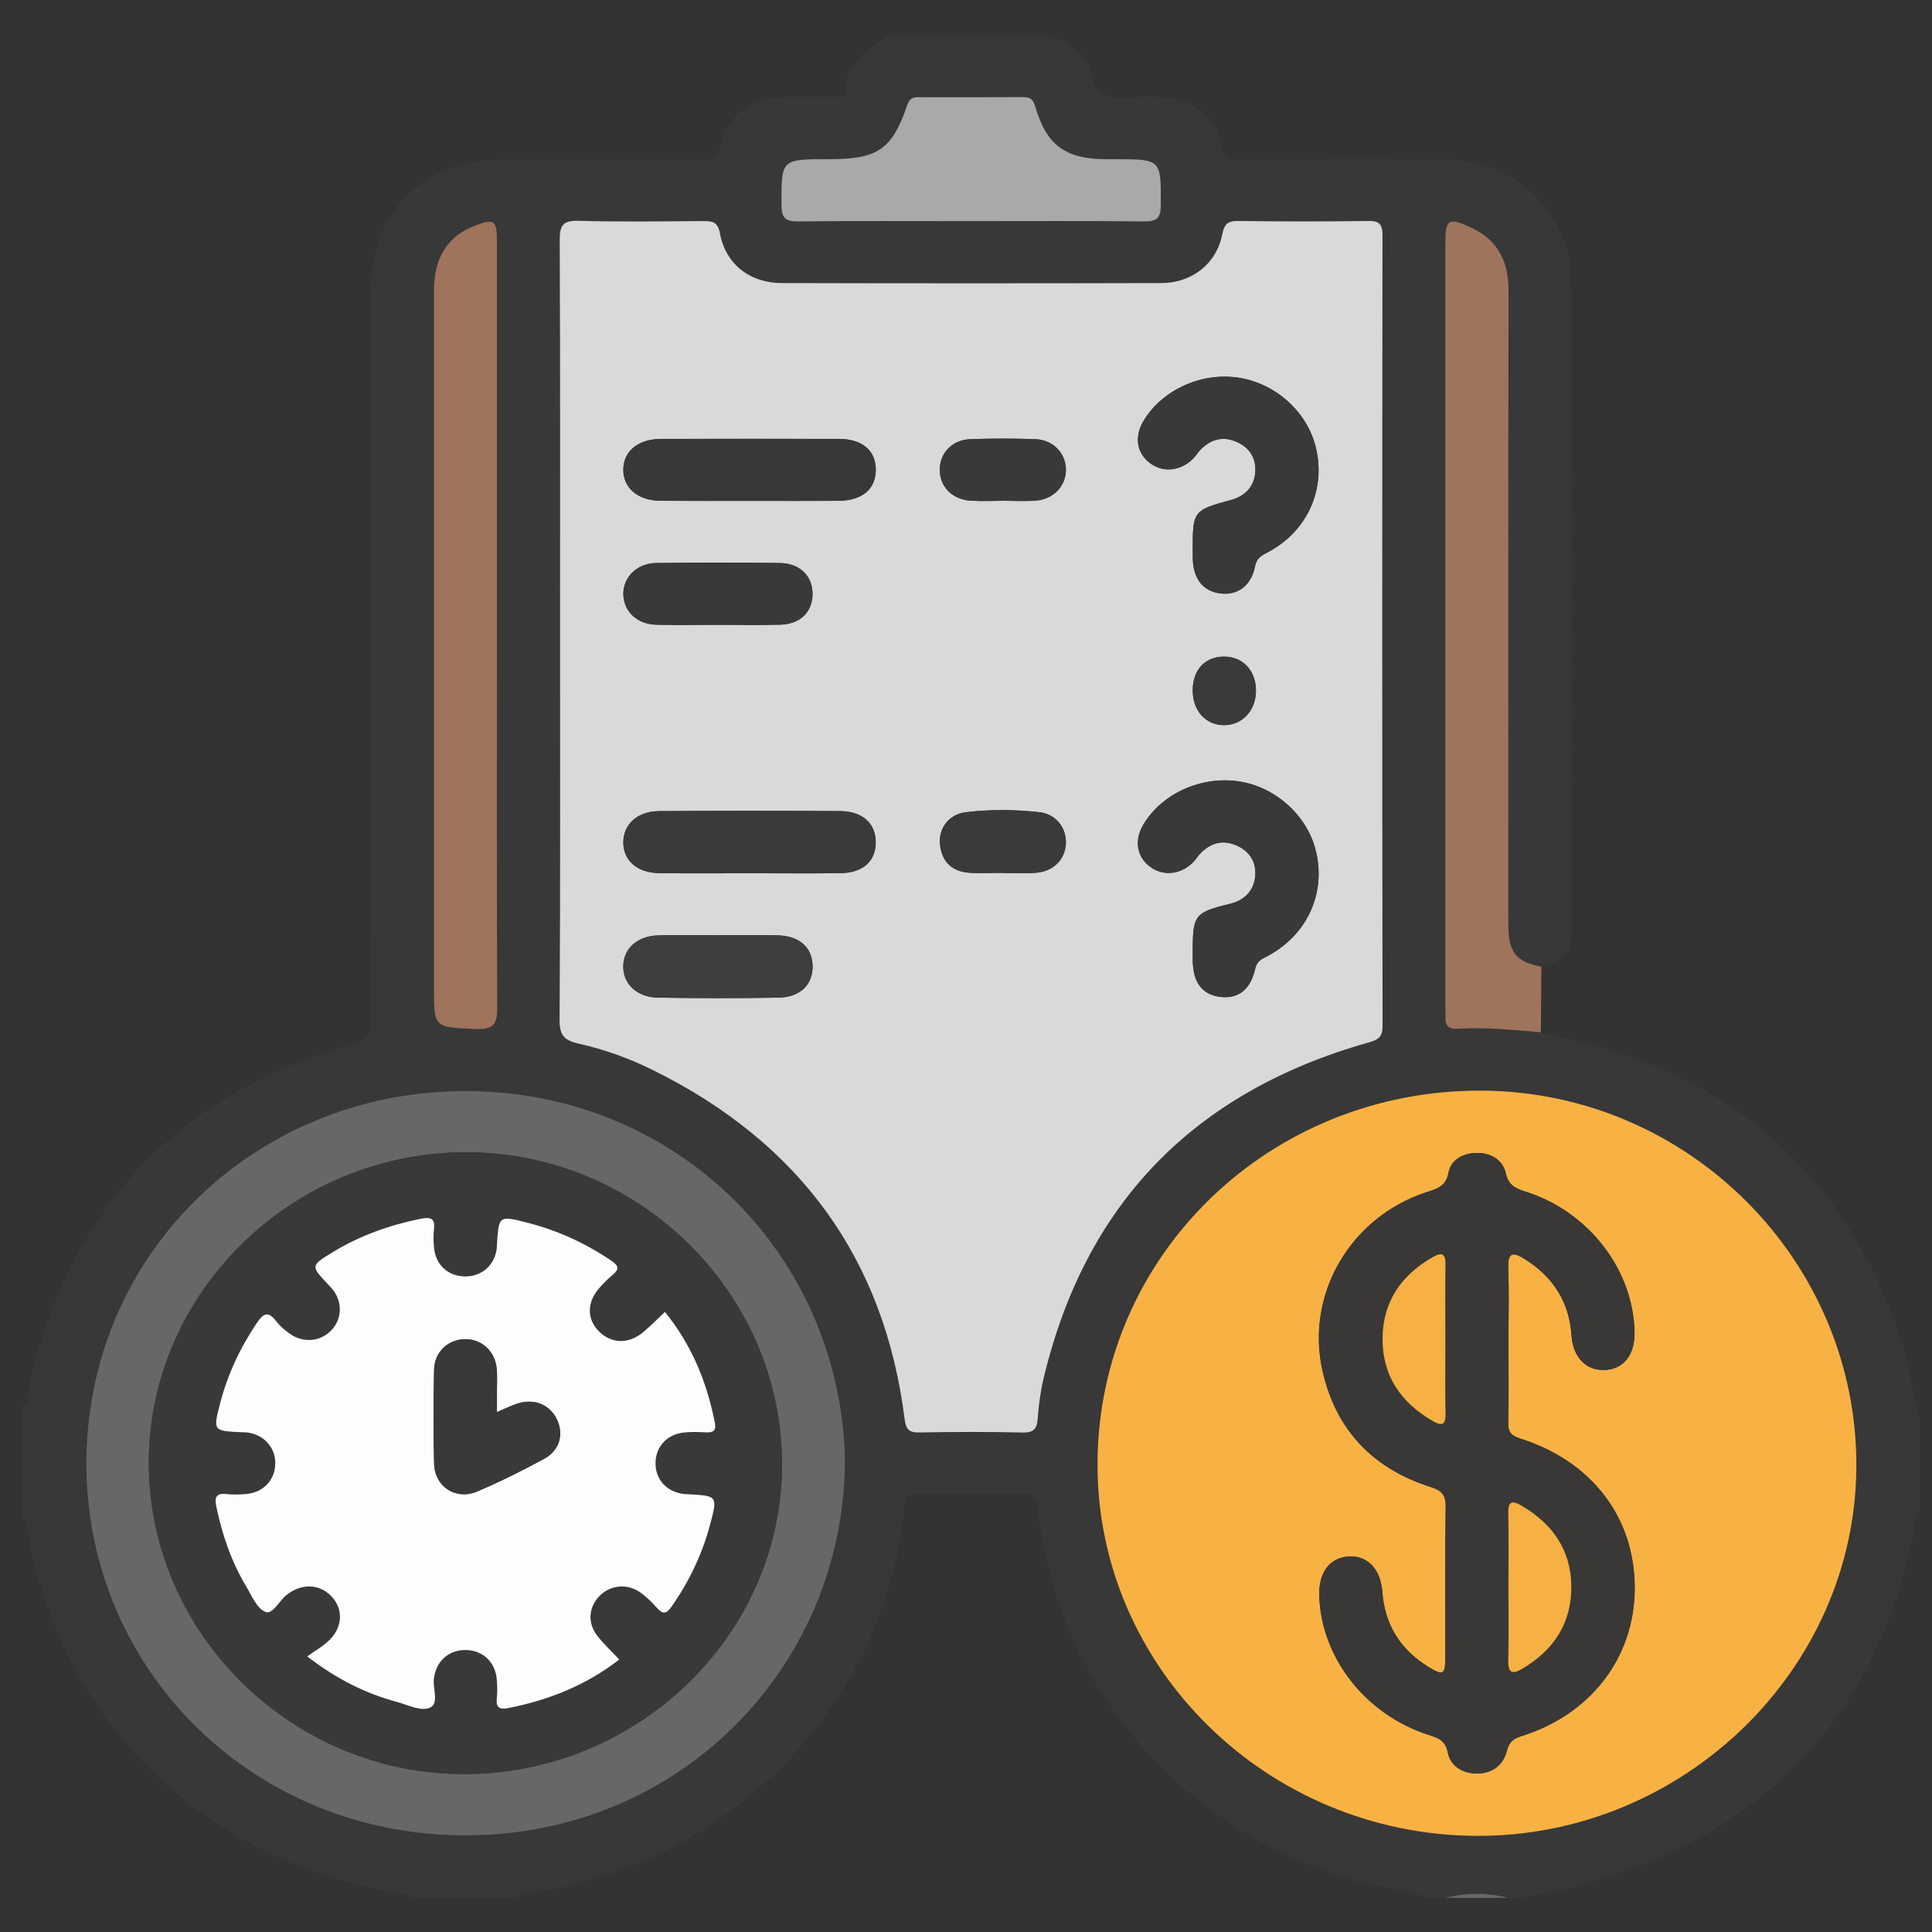 <?xml version="1.0" encoding="UTF-8"?>
<svg xmlns="http://www.w3.org/2000/svg" xmlns:xlink="http://www.w3.org/1999/xlink" version="1.1" id="Layer_1" x="0px" y="0px" width="85px" height="85px" viewBox="0 0 85 85" xml:space="preserve">
<rect x="0" y="0" width="85" height="85" fill="#333333" stroke="none"/>
<g id="Layer_1_1_" display="none">
	<path display="inline" fill="#AB604B" d="M27.595,15.715V32.48H9.906V15.715c0-4.884,3.961-8.845,8.844-8.845   C23.602,6.87,27.595,10.805,27.595,15.715z"></path>
	<path display="inline" fill="#8B4F4F" d="M14.308,8.076c-2.629,1.533-4.401,4.376-4.401,7.639V32.48h4.401V8.076z"></path>
	<path display="inline" fill="#65B9FF" d="M51.619,24.02v6.113H29.776V24.02c0-2.837,2.304-5.142,5.142-5.142h11.566   C49.322,18.878,51.619,21.182,51.619,24.02z"></path>
	<path display="inline" fill="#3E7FFF" d="M34.917,18.876h1.393c-2.836,0-5.139,2.303-5.139,5.14v6.117h-1.394v-6.117   C29.778,21.179,32.081,18.876,34.917,18.876z"></path>
	<rect x="29.778" y="26.945" display="inline" fill="#FFAF93" width="4.372" height="3.188"></rect>
	<rect x="29.778" y="26.945" display="inline" fill="#EE8778" width="1.393" height="3.188"></rect>
	<rect x="47.25" y="27.942" display="inline" fill="#FFAF93" width="4.368" height="3.19"></rect>
	<path display="inline" fill="#F44AAF" d="M33.148,37.414v8.063H4.339v-8.063c0-3.742,3.039-6.781,6.782-6.781h15.256   C30.119,30.633,33.148,33.672,33.148,37.414z"></path>
	<path display="inline" fill="#E2429A" d="M11.12,30.63h1.838c-3.742,0-6.778,3.038-6.778,6.779v8.067H4.341v-8.067   C4.341,33.668,7.379,30.63,11.12,30.63z"></path>
	<rect x="4.34" y="41.271" display="inline" fill="#FFAF93" width="5.767" height="4.206"></rect>
	<rect x="4.34" y="41.271" display="inline" fill="#EE8778" width="1.839" height="4.206"></rect>
	<rect x="27.387" y="41.269" display="inline" fill="#FFAF93" width="5.763" height="4.208"></rect>
	<g display="inline">
		<path fill="#FFAF93" d="M43.545,17.228V19.5c0,2.513-3.059,3.793-4.843,2.008c-0.521-0.515-0.832-1.224-0.832-2.008v-2.272H43.545    z"></path>
		<path fill="#FFAF93" d="M45.906,6.854v6.916c0,2.871-2.327,5.198-5.198,5.198l0,0c-2.871,0-5.199-2.327-5.199-5.198V6.854H45.906z    "></path>
		<path fill="#FFAF93" d="M45.904,6.852v6.916c0,0.164-0.006,0.328-0.023,0.486c-0.018,0.229-0.059,0.451-0.111,0.673    c-0.521,2.319-2.588,4.041-5.059,4.041c-2.872,0-5.2-2.325-5.2-5.2V6.852H45.904z"></path>
		<path fill="#AB604B" d="M47.016,12.657V6.361c0,0,0.104-3.183-4.152-4.082c-4.975-1.052-5.344,1.21-5.344,1.21h-0.588    c-1.414,0-2.56,1.146-2.56,2.56v6.607h1.142v-3.51c0-1.185,0.96-2.145,2.145-2.145l0,0c0.096,0.071,1.065,1.418,3.03,1.418h4.48    c0.406,0,0.735,0.329,0.735,0.735v3.502L47.016,12.657L47.016,12.657z"></path>
		<path fill="#AB604B" d="M35.51,10.02v2.641h-1.142v-2.249C34.685,10.166,35.077,10.02,35.51,10.02z"></path>
		<path fill="#8B4F4F" d="M37.033,3.49H36.93c-1.414,0-2.56,1.146-2.56,2.56v6.607h1.142V9.146c0-0.966,0.643-1.771,1.521-2.04V3.49    L37.033,3.49z"></path>
		<path fill="#FFAF93" d="M47.734,12.433c0,1.02-0.816,1.836-1.836,1.836v-3.663C46.918,10.606,47.734,11.424,47.734,12.433z"></path>
		<path fill="#EE8778" d="M46.389,10.68c-0.156-0.043-0.318-0.074-0.49-0.074v3.663c0.172,0,0.334-0.03,0.49-0.073V10.68z     M39.584,21.489l0.022,0.021c0.415,0.415,0.947,0.703,1.554,0.785c-0.793,0.159-1.765-0.093-2.457-0.785    c-1.177-1.161-0.742-2.514-0.836-3.39c-1.542-1.015-2.354-2.657-2.354-4.352v0.503c-1.736,0-2.509-2.196-1.147-3.271    c0.318-0.251,0.711-0.392,1.147-0.392V9.15c0-0.962,0.629-1.776,1.51-2.05v6.668c0,2.632,1.942,4.777,4.411,5.137    c0.77-0.096,1.488-0.377,2.11-0.777v0.896c-1.051,0.557-2.234,0.764-3.124,0.695C39.481,19.675,38.926,20.822,39.584,21.489z"></path>
		<path fill="#EE8778" d="M41.119,13.069v0.742c0,0.252-0.204,0.456-0.456,0.456s-0.456-0.204-0.456-0.456v-0.742    c0-0.252,0.204-0.456,0.456-0.456C40.917,12.613,41.119,12.82,41.119,13.069z M39.079,15.438c0.163,0.749,0.828,1.309,1.625,1.309    s1.462-0.561,1.624-1.309H39.079z"></path>
		<path fill="#312E4B" d="M39.236,11.243c-0.244-1.121-1.852-1.122-2.096,0H39.236z M44.275,11.243    c-0.244-1.121-1.854-1.122-2.096,0H44.275z"></path>
	</g>
	<g display="inline">
		<path fill="#FFAF93" d="M22.132,27.657v2.702c0,1.867-1.519,3.378-3.371,3.378c-0.94,0-1.776-0.376-2.39-0.989    c-0.619-0.612-0.988-1.455-0.988-2.389v-2.702H22.132z"></path>
		<path fill="#FFAF93" d="M24.938,15.611v7.93c0,0.195-0.006,0.39-0.027,0.578c-0.021,0.271-0.069,0.536-0.133,0.801    c-1.059,4.717-6.949,6.436-10.391,2.994c-1.121-1.121-1.811-2.667-1.811-4.373v-7.93H24.938z"></path>
		<path fill="#FFAF93" d="M27.116,21.954c0,1.212-0.973,2.185-2.185,2.185v-4.357C26.144,19.781,27.116,20.754,27.116,21.954z"></path>
		<path fill="#EE8778" d="M25.515,19.869c-0.187-0.051-0.38-0.088-0.583-0.088v4.357c0.203,0,0.396-0.037,0.583-0.088V19.869z     M17.425,32.727l0.025,0.026c0.489,0.489,1.127,0.838,1.843,0.935c-0.175,0.034-0.349,0.052-0.532,0.052    c-0.943,0-1.782-0.384-2.385-0.986c-0.629-0.62-0.995-1.459-0.995-2.394v-1.642c-1.821-1.199-2.804-3.15-2.804-5.179l0.077,0.607    c-1.214,0-2.27-0.983-2.27-2.197c0-1.135,0.909-2.166,2.192-2.166v-4.175h1.799v7.931c0,3.167,2.337,5.694,5.249,6.113    c0.917-0.113,1.765-0.445,2.507-0.926v1.065c-1.235,0.66-2.644,0.911-3.712,0.829C17.302,30.569,16.639,31.932,17.425,32.727z"></path>
		<path fill="#EE8778" d="M19.246,23.41v0.883c0,0.301-0.242,0.543-0.542,0.543c-0.3,0-0.542-0.242-0.542-0.543V23.41    c0-0.3,0.242-0.542,0.542-0.542C19.007,22.868,19.246,23.114,19.246,23.41z M16.82,26.101c0.449,2.066,3.415,2.068,3.865,0H16.82z    "></path>
		<path fill="#312E4B" d="M17.007,21.444c-0.125-0.574-0.636-1.004-1.246-1.004c-0.612,0-1.122,0.43-1.247,1.004H17.007z M23,21.444    c-0.125-0.574-0.635-1.004-1.246-1.004c-0.611,0-1.121,0.43-1.246,1.004H23z"></path>
		<path fill="#AB604B" d="M25.346,15.129L25.346,15.129c0,2.035-1.65,3.685-3.686,3.685h-6.113c-2.035,0-3.686-1.649-3.686-3.685    l0,0"></path>
		<path fill="#8B4F4F" d="M14.287,15.129h-2.426c0,1.59,1.014,2.934,2.426,3.449V15.129z"></path>
	</g>
</g>
<g id="Layer_2" display="none">
	<path display="inline" fill="#E83D62" d="M82.23,70.102v12.896H48.127V70.102c0-4.433,3.598-8.025,8.027-8.025h18.061   C78.646,62.072,82.23,65.669,82.23,70.102L82.23,70.102z"></path>
	<path display="inline" fill="#CE2955" d="M56.152,62.07h2.177c-4.433,0.002-8.022,3.594-8.026,8.021v12.902H48.13v-12.9   C48.131,65.664,51.723,62.072,56.152,62.07L56.152,62.07z"></path>
	<path display="inline" fill="#FFAF93" d="M48.13,74.667h6.825v8.33H48.13V74.667z"></path>
	<path display="inline" fill="#FFAF93" d="M73.701,72.107h5.682v6.938h-5.682V72.107z M68.881,59.473v2.955   c0,3.271-3.979,4.934-6.299,2.612c-0.695-0.688-1.086-1.632-1.08-2.612v-2.955H68.881z"></path>
	<path display="inline" fill="#FFAF93" d="M73.313,43.298v10.798c0.049,4.483-3.545,8.157-8.024,8.206   c-4.479,0.052-8.157-3.544-8.206-8.026c-0.001-0.06-0.001-0.116,0-0.18V43.299L73.313,43.298L73.313,43.298z"></path>
	<path display="inline" fill="#FFAF93" d="M73.309,43.294v10.799c0,0.255-0.011,0.511-0.037,0.759   c-0.026,0.354-0.088,0.707-0.174,1.051c-0.832,3.691-4.113,6.313-7.896,6.313c-4.481,0.001-8.116-3.632-8.119-8.111   c0,0,0-0.002,0-0.006V43.297L73.309,43.294L73.309,43.294z"></path>
	<path display="inline" fill="#AB604B" d="M75.041,52.359v-9.833c0,0,0.163-4.969-6.48-6.374c-7.768-1.643-8.347,1.89-8.347,1.89   h-0.917c-2.208,0-3.997,1.791-3.997,3.997v10.314h1.783v-5.479c0-1.853,1.499-3.351,3.349-3.351   c0.104,0.074,1.699,2.217,4.729,2.217h6.995c0.635,0,1.148,0.514,1.148,1.146v5.47h1.733L75.041,52.359L75.041,52.359z"></path>
	<path display="inline" fill="#AB604B" d="M57.079,48.24v4.123h-1.782v-3.51C55.807,48.455,56.436,48.239,57.079,48.24z"></path>
	<path display="inline" fill="#8B4F4F" d="M59.457,38.045h-0.16c-2.207,0-3.997,1.79-3.997,3.997v10.317h1.783v-5.482   c0-1.508,1.003-2.766,2.374-3.186V38.045z"></path>
	<path display="inline" fill="#FFAF93" d="M76.166,52.009c0.006,1.578-1.27,2.863-2.848,2.868c-0.006,0-0.012,0-0.021,0v-5.719   c1.576-0.008,2.86,1.266,2.866,2.842C76.166,52.003,76.166,52.006,76.166,52.009z"></path>
	<path display="inline" fill="#EE8778" d="M74.063,49.271c-0.246-0.071-0.504-0.111-0.764-0.113v5.719   c0.266,0,0.52-0.047,0.764-0.115V49.271z M63.441,66.146l0.033,0.035c0.648,0.666,1.506,1.096,2.428,1.226   c-1.238,0.25-2.758-0.146-3.836-1.226c-0.842-0.828-1.313-1.966-1.31-3.146v-2.146c-2.301-1.496-3.684-4.056-3.676-6.798v0.785   c-1.586,0.004-2.873-1.276-2.878-2.86c0-0.008,0-0.012,0-0.017c0-0.899,0.427-1.71,1.086-2.229c0.512-0.4,1.145-0.619,1.792-0.61   v-2.276c0-1.503,0.979-2.771,2.354-3.199v10.412c0,4.103,3.023,7.459,6.892,8.021c1.175-0.152,2.3-0.567,3.293-1.212V62.3   c-1.642,0.87-3.483,1.193-4.877,1.087c-1.47-0.068-2.335,1.721-1.308,2.764v-0.004H63.441L63.441,66.146z"></path>
	<path display="inline" fill="#EE8778" d="M65.838,53.003v1.158c0,0.396-0.32,0.713-0.714,0.713s-0.712-0.317-0.712-0.713v-1.158   c0-0.394,0.318-0.713,0.712-0.713S65.838,52.609,65.838,53.003z M62.65,56.701c0.31,1.4,1.695,2.287,3.096,1.979   c0.988-0.218,1.762-0.99,1.979-1.979H62.65z"></path>
	<path display="inline" fill="#312E4B" d="M62.896,50.148c-0.199-0.901-1.098-1.478-1.998-1.274   c-0.637,0.142-1.135,0.638-1.275,1.274H62.896z M70.764,50.148c-0.199-0.901-1.093-1.478-1.996-1.274   c-0.638,0.142-1.135,0.638-1.271,1.274H70.764z"></path>
</g>
<path fill-rule="evenodd" clip-rule="evenodd" fill="#383838" d="M22.678,83.5c-1.521,0-3.042,0-4.563,0  c-0.068-0.206-0.257-0.151-0.405-0.175c-8.612-1.39-14.787-7.286-16.451-15.689C1.208,67.376,1.322,67.037,1,66.854  c0-1.653,0-3.309,0-4.962c0.334-0.271,0.232-0.675,0.31-1.019c1.75-7.714,6.48-12.706,14.189-14.951  c0.629-0.183,0.829-0.393,0.827-1.051c-0.025-10.644-0.02-21.287-0.017-31.93c0-3.679,2.295-5.935,6.031-5.938  c2.879-0.001,5.758-0.003,8.638,0.003c0.38,0.001,0.605-0.004,0.694-0.505c0.248-1.387,1.358-2.207,2.854-2.225  c0.733-0.009,1.467,0.004,2.2-0.006c0.167-0.003,0.423,0.088,0.443-0.201c0.089-1.272,0.965-1.944,1.97-2.521  c2.336,0,4.673,0,7.009,0c0.757,0.35,1.654,0.694,1.812,1.543c0.234,1.265,1.016,1.287,1.993,1.19c0.403-0.04,0.814-0.021,1.221,0  c1.286,0.066,2.384,0.909,2.587,2.146c0.097,0.583,0.36,0.581,0.797,0.579c3.014-0.008,6.026-0.03,9.04,0.004  c3.118,0.036,5.528,2.392,5.536,5.443c0.021,9.491,0.011,18.981,0.007,28.472c-0.001,0.987-0.307,1.338-1.328,1.608  c-1.115-0.218-1.45-0.635-1.451-1.841c-0.002-9.308-0.007-18.616,0.007-27.922c0.002-1.277-0.478-2.225-1.67-2.771  c-0.971-0.445-1.108-0.352-1.108,0.68C63.59,21.879,63.59,33.081,63.59,44.281c0,0.16,0.011,0.32,0.002,0.48  c-0.02,0.385,0.175,0.522,0.548,0.499c1.223-0.077,2.438,0.059,3.654,0.155c0.13,0.037,0.258,0.083,0.391,0.109  c8.181,1.623,13.391,6.394,15.699,14.257c0.236,0.802,0.193,1.662,0.568,2.43c0,1.44,0,2.881,0,4.321  c-0.242,0.095-0.149,0.314-0.18,0.482c-1.548,8.288-6.419,13.622-14.693,15.913c-0.894,0.247-1.819,0.384-2.73,0.571  c-0.162,0-0.325,0-0.488,0c-0.924-0.234-1.847-0.244-2.771,0c-0.272,0-0.543,0-0.814,0c-0.96-0.434-2.024-0.437-3.025-0.72  c-7.757-2.191-13.24-8.56-14.096-16.441c-0.053-0.483-0.215-0.62-0.695-0.61c-1.492,0.028-2.987,0.028-4.479,0  c-0.488-0.01-0.64,0.139-0.689,0.617c-0.852,8.247-6.924,14.908-15.186,16.716C23.962,83.204,23.273,83.158,22.678,83.5z   M24.64,27.765c0,5.706,0.015,11.412-0.021,17.118c-0.004,0.683,0.223,0.896,0.85,1.035c1.136,0.255,2.236,0.654,3.278,1.171  C35.192,50.282,38.91,55.38,39.8,62.431c0.053,0.422,0.165,0.6,0.634,0.592c1.52-0.028,3.041-0.034,4.561,0.002  c0.526,0.012,0.632-0.2,0.663-0.647c0.042-0.584,0.122-1.17,0.257-1.738c1.827-7.656,6.582-12.592,14.282-14.771  c0.395-0.111,0.632-0.212,0.63-0.719c-0.019-11.6-0.018-23.199-0.003-34.798c0-0.491-0.137-0.638-0.642-0.63  c-1.899,0.027-3.801,0.026-5.701,0c-0.481-0.006-0.617,0.141-0.711,0.605c-0.259,1.283-1.327,2.123-2.682,2.127  c-5.566,0.015-11.133,0.015-16.699,0c-1.403-0.003-2.462-0.835-2.713-2.182c-0.099-0.531-0.348-0.547-0.76-0.545  c-1.819,0.011-3.64,0.039-5.458-0.012c-0.701-0.02-0.836,0.208-0.833,0.851C24.651,16.299,24.64,22.032,24.64,27.765z   M64.945,80.771c9.08,0.051,16.664-7.294,16.727-16.2c0.063-9.071-7.374-16.549-16.496-16.587c-9.327-0.04-16.835,7.233-16.89,16.36  C48.232,73.333,55.723,80.719,64.945,80.771z M37.177,64.33c-0.15-9.059-7.345-16.311-16.667-16.328  C11.175,47.985,3.698,55.268,3.802,64.58c0.101,8.959,7.358,16.188,16.717,16.169C29.851,80.729,37.076,73.431,37.177,64.33z   M21.862,27.455c0-5.624,0.001-11.247,0-16.871c0-0.903-0.116-0.978-0.975-0.651c-1.188,0.452-1.795,1.403-1.795,2.846  C19.09,22.987,19.09,33.195,19.09,43.404c0,1.835,0.002,1.792,1.852,1.869c0.795,0.034,0.937-0.247,0.933-0.947  C21.851,38.703,21.862,33.078,21.862,27.455z M42.686,9.729c2.55,0,5.1-0.016,7.648,0.012c0.567,0.006,0.735-0.159,0.736-0.719  c0.007-2.019,0.028-2.019-2.005-2.019c-0.136,0-0.271,0-0.407,0c-1.782-0.008-2.615-0.608-3.111-2.313  c-0.096-0.328-0.224-0.422-0.543-0.419c-1.519,0.01-3.038,0.005-4.557,0.004c-0.251,0-0.419,0.019-0.528,0.335  c-0.679,1.979-1.298,2.392-3.453,2.392c-2.113,0-2.091,0-2.085,2.021c0.001,0.563,0.173,0.723,0.738,0.717  C37.642,9.714,40.164,9.729,42.686,9.729z"></path>
<path fill-rule="evenodd" clip-rule="evenodd" fill="#676767" d="M63.589,83.5c0.925-0.244,1.848-0.234,2.771,0  C65.437,83.5,64.514,83.5,63.589,83.5z"></path>
<path fill-rule="evenodd" clip-rule="evenodd" fill="#D9D9D9" d="M24.64,27.765c0-5.733,0.011-11.466-0.015-17.199  c-0.003-0.643,0.132-0.871,0.833-0.851c1.818,0.051,3.638,0.023,5.458,0.012c0.412-0.002,0.661,0.014,0.76,0.545  c0.251,1.347,1.31,2.178,2.713,2.182c5.566,0.014,11.133,0.014,16.699,0c1.354-0.004,2.423-0.844,2.682-2.127  c0.094-0.464,0.229-0.611,0.711-0.605c1.9,0.026,3.802,0.027,5.701,0c0.505-0.008,0.642,0.139,0.642,0.63  c-0.015,11.599-0.016,23.198,0.003,34.798c0.002,0.507-0.235,0.607-0.63,0.719c-7.7,2.18-12.455,7.115-14.282,14.771  c-0.135,0.568-0.215,1.154-0.257,1.738c-0.031,0.447-0.137,0.659-0.663,0.647c-1.52-0.036-3.041-0.03-4.561-0.002  c-0.469,0.008-0.581-0.17-0.634-0.592c-0.89-7.051-4.607-12.148-11.053-15.342c-1.042-0.517-2.142-0.916-3.278-1.171  c-0.626-0.14-0.854-0.353-0.85-1.035C24.655,39.177,24.64,33.471,24.64,27.765z M52.476,24.082c0,0.16-0.002,0.32,0.001,0.479  c0.021,0.9,0.441,1.442,1.197,1.546c0.752,0.104,1.371-0.32,1.542-1.19c0.08-0.405,0.332-0.494,0.608-0.645  c1.707-0.926,2.522-2.757,2.06-4.613c-0.39-1.561-1.78-2.802-3.412-3.044c-1.607-0.238-3.299,0.52-4.13,1.852  c-0.453,0.725-0.349,1.468,0.271,1.922c0.602,0.441,1.416,0.319,1.954-0.293c0.088-0.101,0.157-0.219,0.251-0.313  c0.437-0.439,0.946-0.607,1.548-0.359c0.592,0.245,0.896,0.708,0.863,1.319c-0.035,0.652-0.433,1.083-1.072,1.255  C52.525,22.44,52.476,22.493,52.476,24.082z M52.476,41.813c0,0.159-0.002,0.319,0.001,0.48c0.019,0.928,0.415,1.455,1.173,1.562  c0.798,0.112,1.364-0.287,1.575-1.237c0.084-0.375,0.33-0.439,0.578-0.574c1.742-0.948,2.565-2.807,2.07-4.681  c-0.402-1.523-1.788-2.75-3.374-2.985c-1.65-0.244-3.376,0.534-4.188,1.889c-0.433,0.72-0.294,1.477,0.346,1.908  c0.596,0.401,1.375,0.278,1.892-0.302c0.088-0.1,0.157-0.217,0.25-0.313c0.456-0.476,0.996-0.635,1.616-0.357  c0.581,0.262,0.866,0.738,0.809,1.35c-0.063,0.652-0.479,1.059-1.122,1.216C52.577,40.138,52.476,40.258,52.476,41.813z   M32.992,38.419c1.329,0,2.658,0.015,3.986-0.004c0.993-0.015,1.555-0.53,1.551-1.363c-0.004-0.825-0.577-1.359-1.563-1.366  c-2.657-0.017-5.315-0.017-7.972,0.001c-0.953,0.006-1.572,0.584-1.57,1.377c0.002,0.799,0.608,1.337,1.582,1.35  C30.334,38.432,31.664,38.418,32.992,38.419z M32.973,22.036c1.302,0,2.603,0.006,3.904-0.002c1.045-0.006,1.646-0.504,1.654-1.35  c0.008-0.853-0.588-1.371-1.624-1.374c-2.603-0.006-5.206-0.005-7.809,0c-1.019,0.001-1.665,0.531-1.674,1.344  c-0.01,0.815,0.643,1.373,1.645,1.378C30.37,22.042,31.671,22.036,32.973,22.036z M31.638,41.147c-0.894,0-1.789-0.021-2.682,0.006  c-0.915,0.028-1.508,0.565-1.534,1.328c-0.027,0.79,0.585,1.396,1.53,1.41c1.761,0.028,3.523,0.029,5.284,0.001  c0.976-0.016,1.534-0.575,1.514-1.408c-0.019-0.793-0.567-1.301-1.511-1.332C33.373,41.125,32.505,41.147,31.638,41.147z   M31.559,27.489c0.921,0,1.842,0.016,2.762-0.005c0.867-0.021,1.407-0.539,1.426-1.315c0.02-0.804-0.537-1.385-1.432-1.397  c-1.813-0.024-3.628-0.024-5.441-0.001c-0.864,0.012-1.476,0.643-1.448,1.404c0.026,0.741,0.614,1.29,1.453,1.31  C29.772,27.505,30.666,27.489,31.559,27.489z M44.089,38.402c0,0.001,0,0.003,0,0.005c0.488,0,0.979,0.027,1.465-0.005  c0.769-0.053,1.29-0.563,1.338-1.257c0.047-0.691-0.417-1.328-1.163-1.411c-1.077-0.12-2.171-0.127-3.248,0.003  c-0.745,0.09-1.204,0.729-1.124,1.432c0.083,0.729,0.512,1.168,1.266,1.227C43.109,38.433,43.601,38.402,44.089,38.402z   M44.102,22.033c0,0,0-0.001,0-0.002c0.489,0,0.979,0.028,1.467-0.007c0.776-0.055,1.329-0.642,1.327-1.36  c-0.002-0.717-0.561-1.313-1.339-1.342c-0.949-0.034-1.901-0.033-2.851-0.001c-0.797,0.025-1.342,0.585-1.359,1.314  c-0.018,0.762,0.54,1.344,1.371,1.393C43.178,22.056,43.641,22.033,44.102,22.033z M55.257,30.394  c0.004-0.888-0.581-1.511-1.414-1.506c-0.821,0.006-1.352,0.567-1.367,1.448c-0.014,0.906,0.541,1.55,1.351,1.566  C54.638,31.919,55.252,31.271,55.257,30.394z"></path>
<path fill-rule="evenodd" clip-rule="evenodd" fill="#F8B244" d="M64.945,80.771c-9.223-0.052-16.713-7.438-16.659-16.427  c0.055-9.127,7.563-16.4,16.89-16.36c9.122,0.038,16.559,7.516,16.496,16.587C81.609,73.477,74.025,80.821,64.945,80.771z   M66.365,59.136c0-1.12,0.032-2.242-0.01-3.36c-0.029-0.742,0.271-0.669,0.737-0.375c1.249,0.786,1.95,1.889,2.048,3.357  c0.063,0.949,0.634,1.539,1.433,1.519c0.843-0.019,1.357-0.658,1.339-1.663c-0.052-2.736-2.002-5.284-4.747-6.17  c-0.445-0.143-0.792-0.261-0.915-0.817c-0.131-0.601-0.667-0.909-1.294-0.9c-0.588,0.009-1.125,0.296-1.229,0.868  c-0.113,0.613-0.507,0.707-0.979,0.861c-3.345,1.099-5.323,4.493-4.562,7.863c0.585,2.585,2.202,4.289,4.758,5.104  c0.497,0.157,0.667,0.354,0.659,0.873c-0.034,2.214-0.012,4.428-0.017,6.642c-0.001,0.746-0.096,0.801-0.756,0.392  c-1.23-0.762-1.908-1.859-2.014-3.291c-0.072-0.996-0.651-1.608-1.472-1.56c-0.835,0.048-1.327,0.69-1.303,1.703  c0.067,2.727,2.024,5.245,4.793,6.14c0.421,0.135,0.752,0.234,0.859,0.773c0.119,0.603,0.643,0.931,1.27,0.935  c0.668,0.004,1.163-0.353,1.326-0.982c0.102-0.393,0.27-0.547,0.651-0.666c3.059-0.959,4.964-3.46,4.98-6.483  c0.016-3.107-1.87-5.601-5.027-6.603c-0.404-0.128-0.551-0.298-0.54-0.72C66.386,61.43,66.365,60.281,66.365,59.136z"></path>
<path fill-rule="evenodd" clip-rule="evenodd" fill="#676767" d="M37.177,64.33c-0.102,9.101-7.327,16.399-16.658,16.419  C11.16,80.768,3.903,73.539,3.802,64.58c-0.104-9.313,7.373-16.595,16.708-16.578C29.833,48.02,37.027,55.271,37.177,64.33z   M6.547,64.356C6.544,71.84,12.811,78.041,20.39,78.053c7.679,0.012,14.009-6.137,14.016-13.614  c0.006-7.528-6.273-13.739-13.892-13.744C12.854,50.691,6.549,56.858,6.547,64.356z"></path>
<path fill-rule="evenodd" clip-rule="evenodd" fill="#9F745C" d="M67.813,42.533c-0.007,0.961-0.013,1.922-0.02,2.883  c-1.217-0.097-2.432-0.232-3.654-0.155c-0.373,0.023-0.567-0.114-0.548-0.499c0.009-0.16-0.002-0.32-0.002-0.48  c0-11.2,0-22.402,0.001-33.603c0-1.031,0.138-1.125,1.108-0.68c1.192,0.546,1.672,1.494,1.67,2.771  c-0.014,9.307-0.009,18.615-0.007,27.922C66.363,41.898,66.698,42.315,67.813,42.533z"></path>
<path fill-rule="evenodd" clip-rule="evenodd" fill="#9F735C" d="M21.862,27.455c0,5.623-0.011,11.248,0.014,16.871  c0.003,0.7-0.138,0.981-0.933,0.947c-1.85-0.077-1.852-0.034-1.852-1.869c0-10.209,0-20.417,0.001-30.625  c0-1.443,0.606-2.394,1.795-2.846c0.858-0.327,0.974-0.252,0.975,0.651C21.863,16.208,21.862,21.832,21.862,27.455z"></path>
<path fill-rule="evenodd" clip-rule="evenodd" fill="#A9A9A9" d="M42.686,9.729c-2.522,0-5.044-0.015-7.566,0.012  c-0.565,0.006-0.737-0.155-0.738-0.717c-0.006-2.021-0.028-2.021,2.085-2.021c2.155,0,2.774-0.414,3.453-2.392  c0.109-0.316,0.276-0.335,0.528-0.335c1.519,0.001,3.038,0.006,4.557-0.004c0.319-0.003,0.447,0.092,0.543,0.419  c0.496,1.705,1.329,2.305,3.111,2.313c0.136,0,0.271,0,0.407,0c2.033,0,2.012,0,2.005,2.019c-0.001,0.561-0.169,0.725-0.736,0.719  C47.785,9.713,45.235,9.729,42.686,9.729z"></path>
<path fill-rule="evenodd" clip-rule="evenodd" fill="#393939" d="M52.476,24.082c0-1.589,0.05-1.642,1.681-2.085  c0.64-0.173,1.037-0.604,1.072-1.255c0.032-0.611-0.271-1.074-0.863-1.319c-0.602-0.248-1.111-0.08-1.548,0.359  c-0.094,0.094-0.163,0.213-0.251,0.313c-0.538,0.613-1.353,0.734-1.954,0.293c-0.619-0.454-0.724-1.197-0.271-1.922  c0.831-1.332,2.522-2.09,4.13-1.852c1.632,0.242,3.022,1.483,3.412,3.044c0.463,1.856-0.353,3.687-2.06,4.613  c-0.276,0.151-0.528,0.24-0.608,0.645c-0.171,0.87-0.79,1.294-1.542,1.19c-0.756-0.104-1.177-0.646-1.197-1.546  C52.474,24.402,52.476,24.242,52.476,24.082z"></path>
<path fill-rule="evenodd" clip-rule="evenodd" fill="#393939" d="M52.476,41.813c0-1.556,0.102-1.676,1.626-2.046  c0.644-0.157,1.06-0.563,1.122-1.216c0.058-0.612-0.228-1.088-0.809-1.35c-0.62-0.278-1.16-0.119-1.616,0.357  c-0.093,0.096-0.162,0.213-0.25,0.313c-0.517,0.58-1.296,0.704-1.892,0.302c-0.64-0.431-0.778-1.188-0.346-1.908  c0.812-1.355,2.537-2.133,4.188-1.889c1.586,0.235,2.972,1.462,3.374,2.985c0.495,1.874-0.328,3.733-2.07,4.681  c-0.248,0.135-0.494,0.199-0.578,0.574c-0.211,0.95-0.777,1.35-1.575,1.237c-0.758-0.107-1.154-0.634-1.173-1.562  C52.474,42.133,52.476,41.973,52.476,41.813z"></path>
<path fill-rule="evenodd" clip-rule="evenodd" fill="#3A3A3A" d="M32.992,38.419c-1.329-0.001-2.658,0.013-3.986-0.005  c-0.973-0.013-1.58-0.551-1.582-1.35c-0.002-0.793,0.617-1.371,1.57-1.377c2.657-0.018,5.315-0.018,7.972-0.001  c0.985,0.006,1.559,0.541,1.563,1.366c0.004,0.833-0.558,1.349-1.551,1.363C35.65,38.434,34.321,38.419,32.992,38.419z"></path>
<path fill-rule="evenodd" clip-rule="evenodd" fill="#383838" d="M32.973,22.036c-1.301,0-2.603,0.006-3.904-0.003  c-1.001-0.006-1.654-0.563-1.645-1.378c0.009-0.813,0.655-1.342,1.674-1.344c2.603-0.005,5.206-0.006,7.809,0  c1.036,0.002,1.632,0.521,1.624,1.374c-0.008,0.845-0.608,1.344-1.654,1.35C35.576,22.042,34.274,22.036,32.973,22.036z"></path>
<path fill-rule="evenodd" clip-rule="evenodd" fill="#3E3E3E" d="M31.638,41.147c0.867,0,1.735-0.023,2.601,0.006  c0.943,0.031,1.492,0.538,1.511,1.332c0.02,0.833-0.538,1.392-1.514,1.408c-1.761,0.028-3.523,0.027-5.284-0.001  c-0.945-0.015-1.558-0.62-1.53-1.41c0.026-0.763,0.62-1.3,1.534-1.328C29.849,41.126,30.744,41.147,31.638,41.147z"></path>
<path fill-rule="evenodd" clip-rule="evenodd" fill="#393939" d="M31.559,27.489c-0.893,0-1.787,0.016-2.68-0.004  c-0.839-0.02-1.427-0.569-1.453-1.31c-0.028-0.762,0.583-1.393,1.448-1.404c1.813-0.023,3.628-0.023,5.441,0.001  c0.895,0.012,1.452,0.593,1.432,1.397c-0.019,0.776-0.559,1.294-1.426,1.315C33.401,27.505,32.48,27.489,31.559,27.489z"></path>
<path fill-rule="evenodd" clip-rule="evenodd" fill="#3A3A3A" d="M44.089,38.402c-0.488,0-0.979,0.03-1.465-0.007  c-0.754-0.059-1.183-0.497-1.266-1.227c-0.08-0.702,0.379-1.341,1.124-1.432c1.077-0.131,2.17-0.124,3.248-0.003  c0.746,0.083,1.21,0.72,1.163,1.411c-0.048,0.693-0.569,1.204-1.338,1.257c-0.485,0.033-0.977,0.005-1.465,0.005  C44.089,38.406,44.089,38.404,44.089,38.402z"></path>
<path fill-rule="evenodd" clip-rule="evenodd" fill="#393939" d="M44.102,22.033c-0.461,0-0.924,0.023-1.384-0.005  c-0.831-0.049-1.389-0.631-1.371-1.393c0.017-0.729,0.562-1.29,1.359-1.314c0.949-0.032,1.901-0.032,2.851,0.001  c0.778,0.029,1.337,0.625,1.339,1.342c0.002,0.718-0.551,1.305-1.327,1.36c-0.487,0.035-0.978,0.007-1.467,0.007  C44.102,22.032,44.102,22.033,44.102,22.033z"></path>
<path fill-rule="evenodd" clip-rule="evenodd" fill="#3A3A3A" d="M55.257,30.394c-0.005,0.877-0.619,1.526-1.431,1.509  c-0.81-0.016-1.364-0.661-1.351-1.566c0.016-0.881,0.546-1.442,1.367-1.448C54.676,28.882,55.261,29.505,55.257,30.394z"></path>
<path fill-rule="evenodd" clip-rule="evenodd" fill="#393837" d="M66.365,59.136c0,1.146,0.021,2.294-0.01,3.438  c-0.011,0.422,0.136,0.592,0.54,0.72c3.157,1.002,5.043,3.495,5.027,6.603c-0.017,3.023-1.922,5.524-4.98,6.483  c-0.382,0.119-0.55,0.273-0.651,0.666c-0.163,0.63-0.658,0.986-1.326,0.982c-0.627-0.004-1.15-0.332-1.27-0.935  c-0.107-0.539-0.438-0.639-0.859-0.773c-2.769-0.895-4.726-3.413-4.793-6.14c-0.024-1.013,0.468-1.655,1.303-1.703  c0.82-0.049,1.399,0.563,1.472,1.56c0.105,1.432,0.783,2.529,2.014,3.291c0.66,0.409,0.755,0.354,0.756-0.392  c0.005-2.214-0.018-4.428,0.017-6.642c0.008-0.52-0.162-0.716-0.659-0.873c-2.556-0.814-4.173-2.519-4.758-5.104  c-0.762-3.37,1.217-6.765,4.562-7.863c0.472-0.154,0.865-0.248,0.979-0.861c0.104-0.572,0.642-0.859,1.229-0.868  c0.627-0.009,1.163,0.3,1.294,0.9c0.123,0.557,0.47,0.675,0.915,0.817c2.745,0.886,4.695,3.434,4.747,6.17  c0.019,1.005-0.496,1.645-1.339,1.663c-0.799,0.021-1.37-0.569-1.433-1.519c-0.098-1.469-0.799-2.571-2.048-3.357  c-0.467-0.294-0.767-0.367-0.737,0.375C66.397,56.894,66.365,58.016,66.365,59.136z M66.365,69.814c0,1.065,0.017,2.132-0.007,3.196  c-0.012,0.514,0.098,0.717,0.623,0.405c1.386-0.822,2.159-2.005,2.151-3.606c-0.009-1.606-0.817-2.77-2.206-3.574  c-0.495-0.288-0.578-0.081-0.568,0.383C66.38,67.684,66.365,68.749,66.365,69.814z M63.59,58.999c0-1.119-0.014-2.238,0.005-3.355  c0.009-0.476-0.138-0.576-0.558-0.337c-1.398,0.799-2.198,1.971-2.211,3.571c-0.014,1.638,0.796,2.83,2.22,3.647  c0.409,0.234,0.562,0.153,0.551-0.33C63.574,61.13,63.59,60.064,63.59,58.999z"></path>
<path fill-rule="evenodd" clip-rule="evenodd" fill="#393939" d="M6.547,64.356c0.002-7.498,6.308-13.665,13.966-13.662  c7.619,0.005,13.898,6.216,13.892,13.744c-0.007,7.478-6.336,13.626-14.016,13.614C12.811,78.041,6.544,71.84,6.547,64.356z   M29.255,57.719c-0.339,0.317-0.637,0.627-0.966,0.9c-0.63,0.52-1.366,0.503-1.909-0.016c-0.565-0.54-0.575-1.293-0.013-1.934  c0.177-0.201,0.366-0.397,0.574-0.567c0.311-0.254,0.295-0.406-0.054-0.642c-1.129-0.763-2.346-1.323-3.67-1.662  c-1.273-0.327-1.273-0.326-1.355,0.974c-0.003,0.053-0.001,0.107-0.008,0.159c-0.1,0.76-0.684,1.256-1.445,1.226  c-0.724-0.027-1.249-0.527-1.313-1.27c-0.023-0.265-0.035-0.536-0.003-0.799c0.064-0.522-0.18-0.55-0.614-0.461  c-1.366,0.282-2.656,0.739-3.843,1.466c-0.975,0.597-0.975,0.597-0.188,1.432c0.074,0.078,0.151,0.155,0.215,0.239  c0.412,0.557,0.377,1.278-0.081,1.761c-0.483,0.509-1.25,0.577-1.845,0.146c-0.217-0.156-0.429-0.338-0.589-0.548  c-0.367-0.482-0.586-0.31-0.86,0.1c-0.739,1.1-1.287,2.279-1.614,3.555c-0.302,1.178-0.292,1.18,0.963,1.235  c0.081,0.004,0.164,0,0.244,0.012c0.734,0.1,1.231,0.65,1.229,1.358c-0.002,0.71-0.502,1.265-1.24,1.343  c-0.295,0.031-0.6,0.04-0.895,0.007c-0.484-0.057-0.538,0.16-0.457,0.554c0.256,1.234,0.66,2.416,1.31,3.505  c0.246,0.411,0.471,0.971,0.85,1.128c0.316,0.131,0.606-0.496,0.938-0.754c0.633-0.492,1.385-0.493,1.917,0.018  c0.554,0.528,0.58,1.322,0.002,1.93c-0.273,0.29-0.645,0.489-1.018,0.763c1.327,1.019,2.578,1.631,3.95,2.003  c0.496,0.133,1.076,0.449,1.484,0.233c0.356-0.188,0.087-0.827,0.139-1.264c0.088-0.731,0.615-1.234,1.337-1.254  c0.758-0.02,1.343,0.482,1.424,1.245c0.03,0.291,0.037,0.589,0.006,0.88c-0.043,0.412,0.12,0.505,0.509,0.429  c1.781-0.351,3.42-1.004,4.88-2.136c-0.339-0.364-0.699-0.692-0.988-1.072c-0.429-0.566-0.349-1.269,0.142-1.747  c0.482-0.47,1.217-0.534,1.784-0.122c0.26,0.188,0.497,0.417,0.708,0.657c0.264,0.301,0.417,0.294,0.659-0.051  c0.776-1.109,1.345-2.306,1.691-3.605c0.336-1.261,0.335-1.262-0.989-1.334c-0.054-0.003-0.109-0.001-0.163-0.008  c-0.742-0.086-1.242-0.619-1.25-1.333c-0.009-0.713,0.478-1.279,1.211-1.367c0.322-0.039,0.652-0.031,0.976-0.013  c0.338,0.02,0.498-0.053,0.421-0.438C31.098,60.806,30.435,59.175,29.255,57.719z"></path>
<path fill-rule="evenodd" clip-rule="evenodd" fill="#F6B044" d="M66.365,69.814c0-1.065,0.015-2.131-0.007-3.196  c-0.01-0.464,0.073-0.671,0.568-0.383c1.389,0.805,2.197,1.968,2.206,3.574c0.008,1.602-0.766,2.784-2.151,3.606  c-0.525,0.312-0.635,0.108-0.623-0.405C66.382,71.946,66.365,70.88,66.365,69.814z"></path>
<path fill-rule="evenodd" clip-rule="evenodd" fill="#F6B044" d="M63.59,58.999c0,1.065-0.016,2.131,0.007,3.196  c0.011,0.483-0.142,0.564-0.551,0.33c-1.424-0.817-2.233-2.01-2.22-3.647c0.013-1.601,0.813-2.772,2.211-3.571  c0.42-0.239,0.566-0.139,0.558,0.337C63.576,56.761,63.59,57.88,63.59,58.999z"></path>
<path fill-rule="evenodd" clip-rule="evenodd" fill="#FDFDFD" d="M29.255,57.719c1.18,1.456,1.843,3.087,2.193,4.86  c0.077,0.385-0.083,0.457-0.421,0.438c-0.324-0.019-0.654-0.026-0.976,0.013c-0.733,0.088-1.22,0.654-1.211,1.367  c0.009,0.714,0.508,1.247,1.25,1.333c0.054,0.007,0.108,0.005,0.163,0.008c1.325,0.072,1.325,0.073,0.989,1.334  c-0.346,1.3-0.915,2.496-1.691,3.605c-0.241,0.345-0.395,0.352-0.659,0.051c-0.212-0.24-0.448-0.47-0.708-0.657  c-0.567-0.412-1.302-0.348-1.784,0.122c-0.491,0.479-0.57,1.181-0.142,1.747c0.289,0.38,0.648,0.708,0.988,1.072  c-1.46,1.132-3.1,1.785-4.88,2.136c-0.39,0.076-0.552-0.017-0.509-0.429c0.03-0.291,0.024-0.589-0.006-0.88  c-0.081-0.763-0.666-1.265-1.424-1.245c-0.722,0.02-1.249,0.522-1.337,1.254c-0.052,0.437,0.217,1.075-0.139,1.264  c-0.409,0.216-0.989-0.101-1.484-0.233c-1.373-0.372-2.623-0.984-3.95-2.003c0.373-0.273,0.744-0.473,1.018-0.763  c0.577-0.607,0.551-1.401-0.002-1.93c-0.533-0.511-1.284-0.51-1.917-0.018c-0.332,0.258-0.622,0.885-0.938,0.754  c-0.379-0.157-0.604-0.717-0.85-1.128c-0.65-1.089-1.054-2.271-1.31-3.505c-0.082-0.394-0.027-0.61,0.457-0.554  c0.294,0.033,0.599,0.024,0.895-0.007c0.738-0.078,1.238-0.633,1.24-1.343c0.002-0.708-0.494-1.259-1.229-1.358  c-0.08-0.012-0.163-0.008-0.244-0.012c-1.255-0.056-1.265-0.058-0.963-1.235c0.327-1.275,0.875-2.455,1.614-3.555  c0.274-0.409,0.494-0.582,0.86-0.1c0.16,0.21,0.372,0.392,0.589,0.548c0.596,0.432,1.362,0.363,1.845-0.146  c0.458-0.482,0.493-1.204,0.081-1.761c-0.063-0.084-0.141-0.161-0.215-0.239c-0.787-0.835-0.787-0.835,0.188-1.432  c1.187-0.727,2.478-1.184,3.843-1.466c0.434-0.089,0.678-0.062,0.614,0.461c-0.032,0.263-0.02,0.534,0.003,0.799  c0.064,0.742,0.589,1.242,1.313,1.27c0.761,0.03,1.345-0.466,1.445-1.226c0.007-0.052,0.005-0.106,0.008-0.159  c0.082-1.3,0.082-1.301,1.355-0.974c1.324,0.339,2.541,0.899,3.67,1.662c0.349,0.235,0.365,0.388,0.054,0.642  c-0.208,0.17-0.396,0.366-0.574,0.567c-0.562,0.641-0.553,1.394,0.013,1.934c0.543,0.519,1.278,0.535,1.909,0.016  C28.618,58.346,28.916,58.036,29.255,57.719z M21.864,62.124c0-0.405,0-0.696,0-0.988c-0.001-0.293,0.015-0.586-0.007-0.877  c-0.06-0.803-0.666-1.365-1.426-1.34c-0.733,0.022-1.316,0.57-1.332,1.342c-0.028,1.383-0.04,2.769,0.002,4.15  c0.031,1.001,0.958,1.602,1.887,1.21c1.017-0.43,2.008-0.926,2.974-1.454c0.669-0.366,0.847-1.083,0.536-1.725  c-0.311-0.64-0.974-0.921-1.706-0.698C22.515,61.828,22.252,61.963,21.864,62.124z"></path>
<path fill-rule="evenodd" clip-rule="evenodd" fill="#393939" d="M21.864,62.124c0.389-0.161,0.651-0.296,0.928-0.38  c0.732-0.223,1.396,0.059,1.706,0.698c0.311,0.642,0.133,1.358-0.536,1.725c-0.966,0.528-1.958,1.024-2.974,1.454  c-0.929,0.392-1.856-0.209-1.887-1.21c-0.042-1.382-0.03-2.768-0.002-4.15c0.015-0.771,0.599-1.319,1.332-1.342  c0.76-0.025,1.366,0.537,1.426,1.34c0.022,0.291,0.006,0.584,0.007,0.877C21.864,61.428,21.864,61.719,21.864,62.124z"></path>
</svg>
